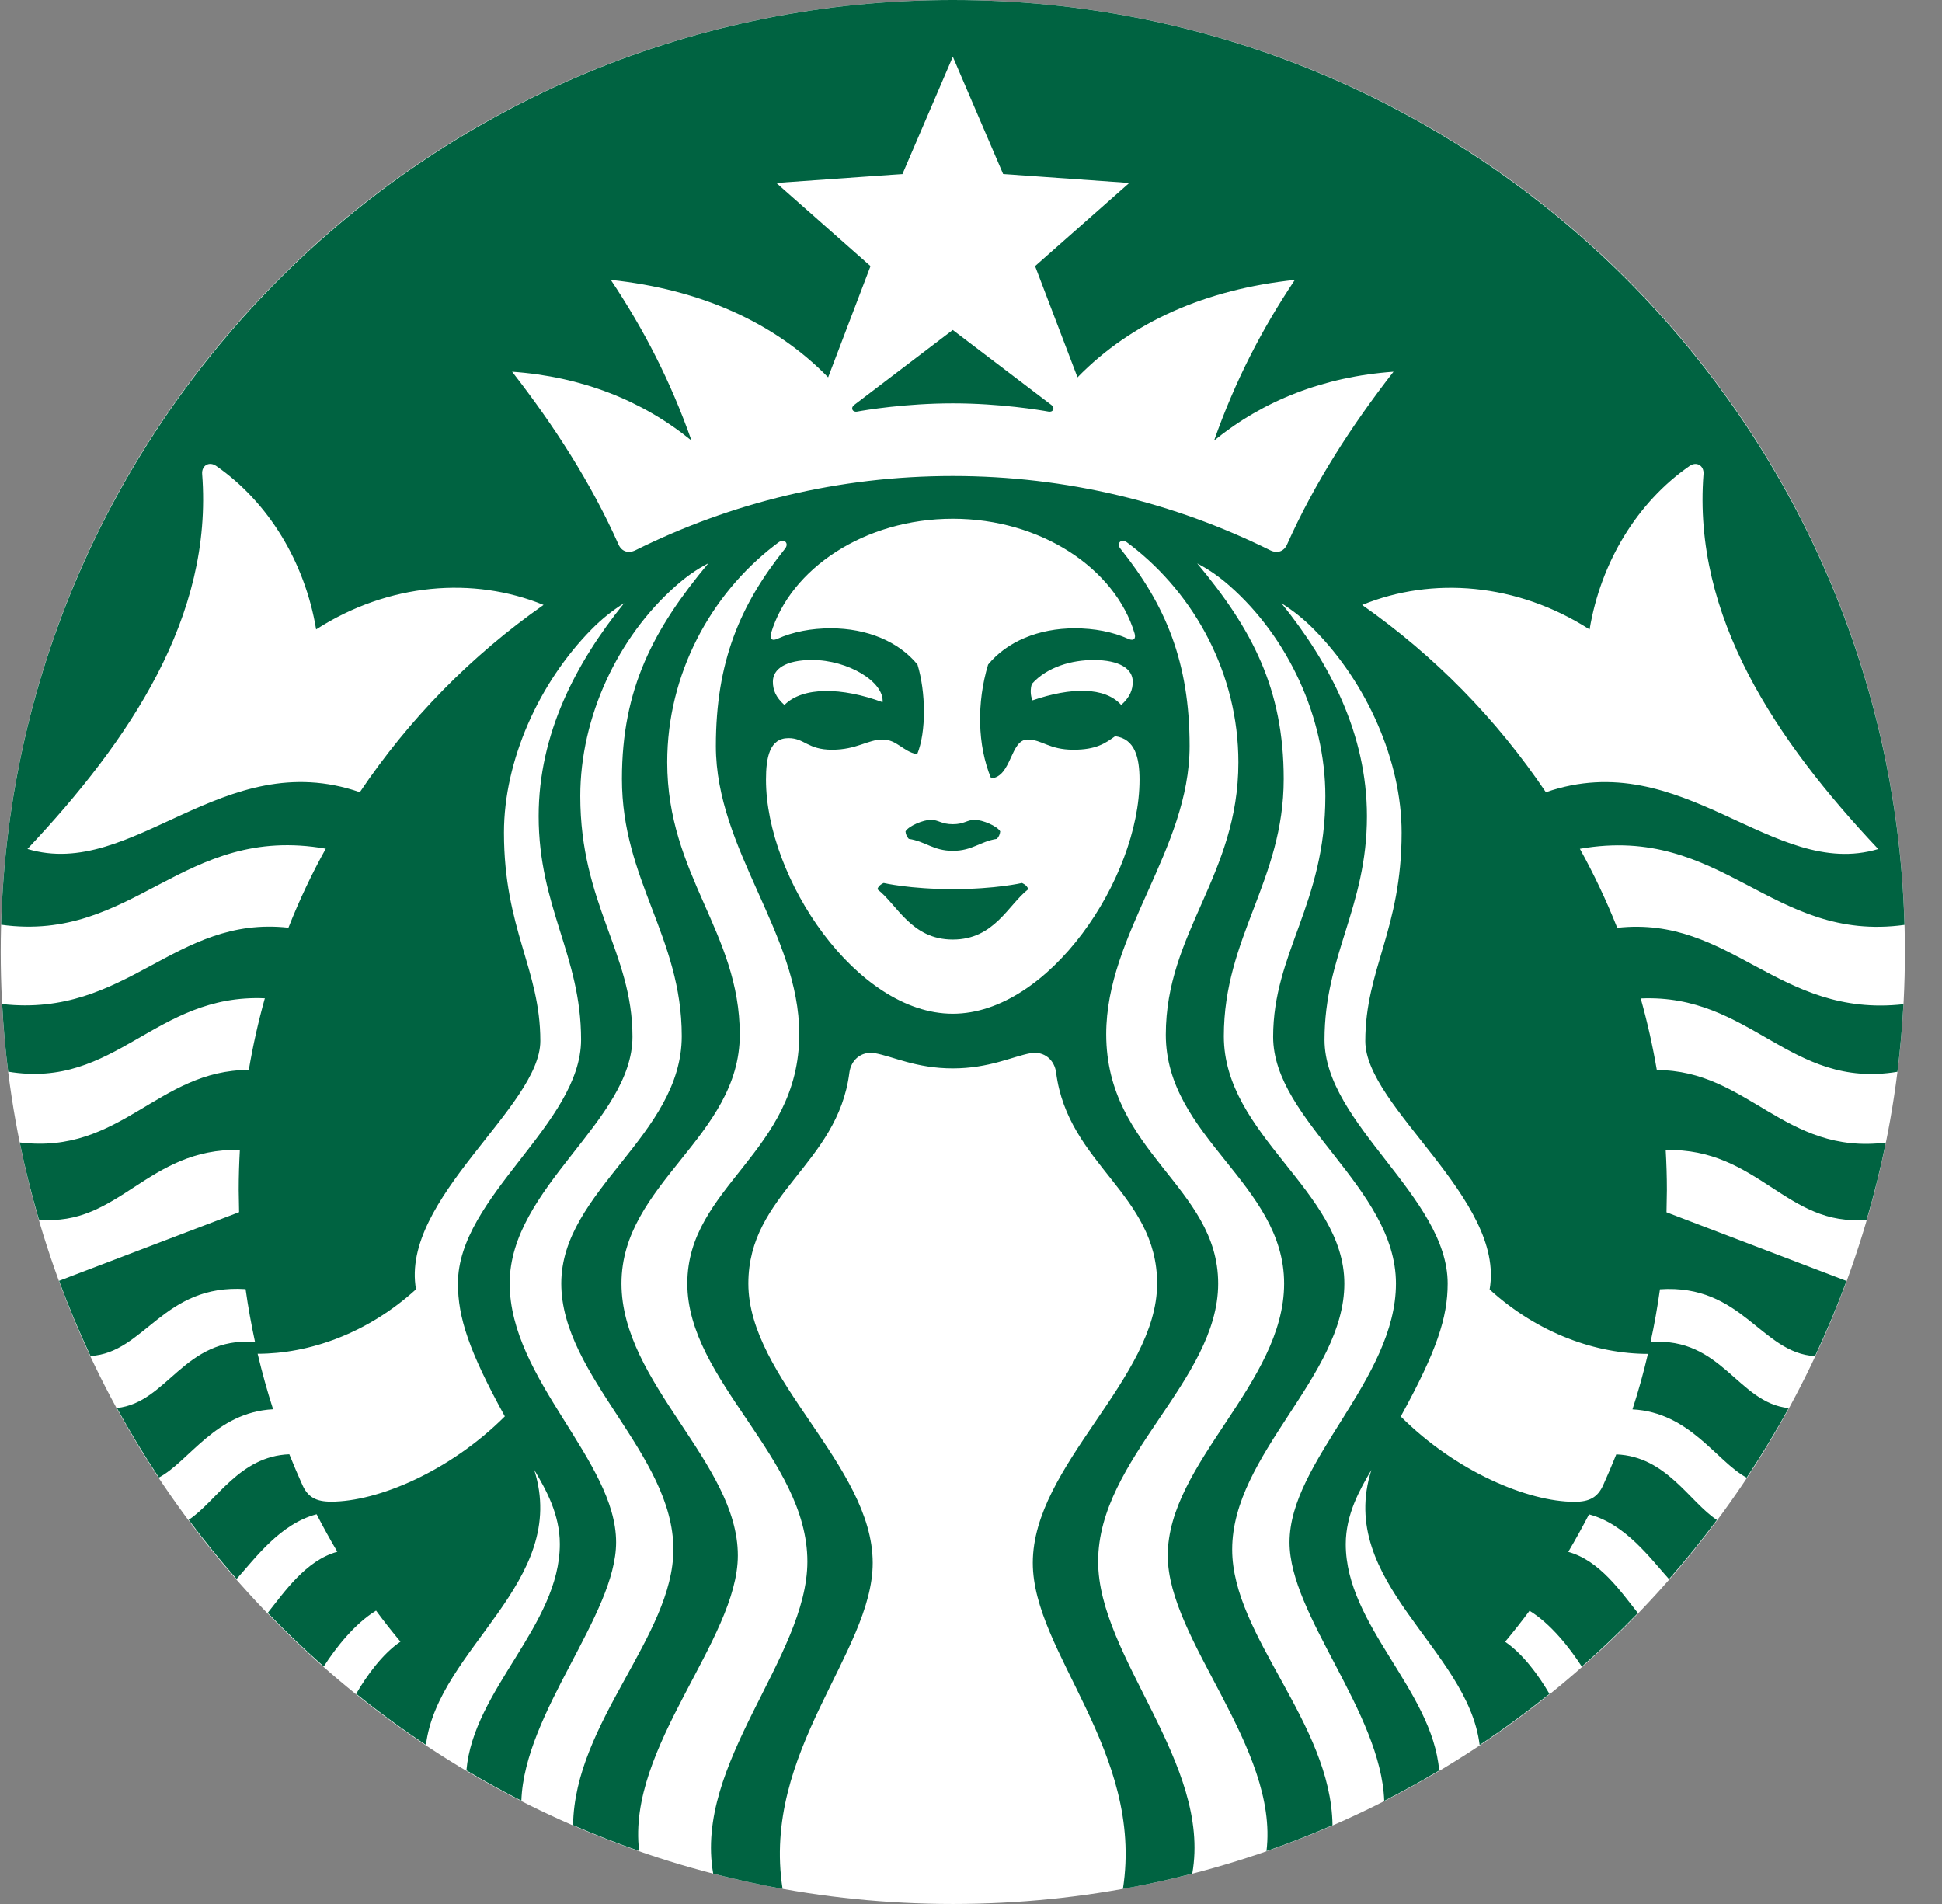 <svg width="51" height="50" viewBox="0 0 51 50" fill="none" xmlns="http://www.w3.org/2000/svg">
<rect x="0" y="0" width="51" height="50" fill="#808080" stroke="none"/>
<path d="M25.023 50C11.195 50 0.019 38.825 0.019 25C0.019 11.175 11.195 0 25.023 0C38.85 0 50.026 11.175 50.026 25C50.026 38.825 38.85 50 25.023 50Z" fill="white"/>
<path fill-rule="evenodd" clip-rule="evenodd" d="M49.988 26.371C49.956 26.968 49.903 27.561 49.829 28.146C46.999 28.615 45.987 26.093 43.088 26.22C43.261 26.835 43.402 27.461 43.511 28.101C45.901 28.1 46.865 30.335 49.525 30.006C49.385 30.689 49.217 31.363 49.023 32.027C46.919 32.234 46.178 30.144 43.744 30.201C43.764 30.548 43.775 30.898 43.775 31.251L43.765 31.835L48.492 33.639C48.244 34.311 47.968 34.968 47.666 35.613C46.245 35.534 45.755 33.712 43.593 33.857C43.528 34.325 43.446 34.786 43.347 35.242C45.225 35.11 45.629 36.838 46.974 36.978C46.632 37.603 46.262 38.211 45.87 38.804C45.073 38.377 44.383 37.09 42.871 37.011C43.027 36.533 43.162 36.048 43.277 35.554C41.937 35.554 40.405 35.032 39.12 33.862C39.536 31.49 35.855 29.076 35.855 27.339C35.855 25.453 36.809 24.408 36.809 21.865C36.809 19.978 35.893 17.931 34.51 16.532C34.242 16.26 33.968 16.04 33.653 15.842C34.923 17.414 35.898 19.277 35.898 21.435C35.898 23.83 34.784 25.094 34.784 27.305C34.784 29.515 38.018 31.427 38.018 33.706C38.018 34.603 37.731 35.478 36.786 37.198C38.238 38.648 40.129 39.439 41.349 39.439C41.745 39.439 41.957 39.318 42.099 39.007C42.22 38.739 42.337 38.467 42.446 38.193C43.76 38.244 44.362 39.438 45.089 39.915C44.69 40.451 44.271 40.968 43.831 41.469C43.344 40.929 42.689 40.021 41.73 39.768C41.558 40.101 41.376 40.43 41.185 40.753C42.011 40.978 42.576 41.811 43.014 42.36C42.542 42.848 42.051 43.316 41.541 43.766C41.221 43.27 40.724 42.639 40.168 42.3C39.962 42.578 39.748 42.849 39.527 43.114C40 43.435 40.418 44.012 40.691 44.483C40.1 44.956 39.49 45.405 38.858 45.825C38.547 43.286 35.081 41.546 36.015 38.601C35.708 39.12 35.342 39.769 35.342 40.55C35.342 42.683 37.614 44.375 37.795 46.494C37.324 46.776 36.843 47.041 36.352 47.292C36.27 44.963 33.865 42.414 33.865 40.502C33.865 38.368 36.66 36.225 36.66 33.706C36.66 31.185 33.435 29.441 33.435 27.227C33.435 25.016 34.806 23.744 34.806 20.909C34.806 18.832 33.82 16.731 32.295 15.388C32.026 15.15 31.76 14.961 31.441 14.795C32.878 16.519 33.712 18.083 33.712 20.456C33.712 23.122 32.14 24.602 32.14 27.211C32.14 29.822 35.305 31.274 35.305 33.707C35.305 36.14 32.359 38.191 32.359 40.69C32.359 42.965 34.956 45.234 34.994 47.932C34.426 48.18 33.848 48.406 33.26 48.611C33.59 45.885 30.667 43.074 30.667 40.85C30.667 38.418 33.723 36.328 33.723 33.707C33.723 31.084 30.616 29.865 30.616 27.172C30.616 24.482 32.522 22.992 32.522 20.019C32.522 17.701 31.378 15.617 29.706 14.326L29.6 14.246C29.443 14.129 29.313 14.27 29.424 14.408C30.608 15.886 31.241 17.38 31.241 19.592C31.241 22.312 29.051 24.522 29.051 27.157C29.051 30.266 31.991 31.155 31.991 33.707C31.991 36.257 28.839 38.298 28.839 41.006C28.839 43.518 31.822 46.305 31.311 49.204C30.712 49.359 30.106 49.494 29.49 49.604C30.05 45.994 27.123 43.402 27.123 41.041C27.123 38.484 30.388 36.205 30.388 33.707C30.388 31.35 28.044 30.58 27.736 28.17C27.694 27.84 27.429 27.596 27.065 27.657C26.589 27.744 25.979 28.057 25.021 28.057C24.062 28.057 23.453 27.743 22.976 27.657C22.612 27.597 22.348 27.841 22.306 28.17C21.998 30.58 19.653 31.349 19.653 33.707C19.653 36.205 22.919 38.483 22.919 41.041C22.919 43.402 19.992 45.994 20.552 49.604C19.936 49.493 19.329 49.358 18.73 49.204C18.219 46.305 21.203 43.518 21.203 41.006C21.203 38.298 18.05 36.257 18.05 33.707C18.05 31.155 20.99 30.266 20.99 27.157C20.99 24.522 18.8 22.313 18.8 19.592C18.8 17.381 19.433 15.886 20.617 14.408C20.728 14.27 20.599 14.129 20.441 14.246L20.335 14.326C18.665 15.614 17.522 17.698 17.522 20.015C17.522 22.988 19.428 24.478 19.428 27.169C19.428 29.86 16.321 31.079 16.321 33.704C16.321 36.325 19.377 38.415 19.377 40.846C19.377 43.071 16.454 45.882 16.785 48.608C16.196 48.403 15.618 48.176 15.05 47.929C15.089 45.231 17.684 42.96 17.684 40.687C17.684 38.187 14.74 36.137 14.74 33.704C14.74 31.27 17.904 29.819 17.904 27.208C17.904 24.599 16.333 23.118 16.333 20.453C16.333 18.08 17.165 16.516 18.603 14.791C18.283 14.957 18.018 15.147 17.749 15.385C16.224 16.727 15.239 18.829 15.239 20.905C15.239 23.74 16.61 25.013 16.61 27.224C16.61 29.437 13.385 31.182 13.385 33.703C13.385 36.222 16.18 38.366 16.18 40.499C16.18 42.411 13.773 44.96 13.692 47.288C13.201 47.038 12.72 46.773 12.249 46.491C12.431 44.372 14.702 42.679 14.702 40.547C14.702 39.766 14.337 39.116 14.029 38.597C14.963 41.543 11.497 43.283 11.186 45.822C10.554 45.402 9.943 44.953 9.354 44.48C9.626 44.01 10.043 43.431 10.517 43.111C10.295 42.847 10.082 42.575 9.876 42.296C9.319 42.636 8.821 43.266 8.503 43.763C7.994 43.314 7.502 42.845 7.03 42.356C7.468 41.808 8.033 40.975 8.859 40.75C8.668 40.427 8.486 40.099 8.315 39.765C7.355 40.017 6.699 40.926 6.213 41.465C5.773 40.964 5.354 40.446 4.955 39.911C5.683 39.435 6.284 38.24 7.598 38.19C7.708 38.463 7.824 38.735 7.945 39.004C8.087 39.315 8.3 39.435 8.695 39.435C9.916 39.435 11.806 38.645 13.258 37.195C12.313 35.475 12.026 34.599 12.026 33.703C12.026 31.424 15.26 29.512 15.26 27.301C15.26 25.091 14.146 23.827 14.146 21.432C14.146 19.274 15.121 17.411 16.391 15.839C16.076 16.036 15.802 16.256 15.534 16.528C14.152 17.928 13.235 19.975 13.235 21.862C13.235 24.405 14.19 25.449 14.19 27.336C14.19 29.072 10.508 31.487 10.925 33.858C9.64 35.028 8.107 35.551 6.766 35.551C6.883 36.044 7.018 36.529 7.172 37.008C5.662 37.088 4.971 38.375 4.173 38.801C3.78 38.208 3.412 37.6 3.069 36.975C4.413 36.835 4.818 35.107 6.697 35.238C6.599 34.783 6.515 34.32 6.45 33.853C4.288 33.709 3.799 35.532 2.377 35.609C2.076 34.965 1.799 34.308 1.551 33.635L6.279 31.832L6.269 31.248C6.269 30.895 6.28 30.545 6.299 30.198C3.865 30.141 3.124 32.23 1.021 32.024C0.827 31.36 0.658 30.686 0.519 30.002C3.178 30.331 4.142 28.096 6.534 28.098C6.642 27.458 6.783 26.832 6.955 26.216C4.056 26.091 3.044 28.612 0.215 28.143C0.141 27.557 0.088 26.965 0.057 26.367C3.346 26.735 4.579 24.031 7.575 24.362C7.857 23.646 8.185 22.953 8.555 22.287C4.8 21.627 3.525 24.767 0.03 24.284C0.407 10.809 11.452 0 25.023 0C38.593 0 49.638 10.809 50.015 24.288C46.519 24.77 45.244 21.631 41.49 22.29C41.859 22.957 42.187 23.649 42.471 24.365C45.464 24.034 46.697 26.738 49.988 26.371ZM20.248 16.631C20.209 16.761 20.262 16.845 20.412 16.777C20.83 16.59 21.305 16.5 21.821 16.5C22.767 16.5 23.602 16.847 24.095 17.452C24.313 18.172 24.331 19.215 24.085 19.81C23.695 19.722 23.555 19.42 23.174 19.42C22.793 19.42 22.498 19.688 21.852 19.688C21.207 19.688 21.131 19.383 20.707 19.383C20.208 19.383 20.116 19.897 20.116 20.477C20.116 23.063 22.493 26.621 25.021 26.621C27.549 26.621 29.926 23.063 29.926 20.477C29.926 19.897 29.807 19.4 29.285 19.333C29.025 19.52 28.786 19.688 28.191 19.688C27.545 19.688 27.367 19.42 26.987 19.42C26.528 19.42 26.574 20.389 26.029 20.443C25.665 19.569 25.648 18.45 25.949 17.452C26.444 16.847 27.277 16.5 28.224 16.5C28.739 16.5 29.218 16.591 29.631 16.777C29.782 16.845 29.835 16.76 29.795 16.631C29.287 14.935 27.343 13.623 25.023 13.623C22.702 13.623 20.757 14.935 20.248 16.631ZM25.023 21.644C25.326 21.644 25.393 21.528 25.602 21.529C25.8 21.531 26.184 21.688 26.267 21.832C26.261 21.906 26.233 21.971 26.181 22.029C25.737 22.096 25.538 22.343 25.023 22.343C24.509 22.343 24.309 22.096 23.866 22.029C23.812 21.971 23.786 21.905 23.78 21.832C23.863 21.688 24.247 21.53 24.444 21.529C24.652 21.529 24.718 21.644 25.023 21.644ZM31.884 11.569C32.431 10.019 33.125 8.664 34.005 7.35C31.671 7.597 29.721 8.45 28.297 9.909L27.183 6.988L29.656 4.804L26.344 4.57L25.023 1.49L23.7 4.57L20.388 4.804L22.861 6.988L21.748 9.909C20.324 8.45 18.373 7.597 16.041 7.35C16.919 8.665 17.614 10.02 18.16 11.569C16.874 10.52 15.282 9.891 13.449 9.761C14.549 11.174 15.523 12.681 16.244 14.301C16.326 14.483 16.501 14.543 16.69 14.449C19.201 13.201 22.029 12.5 25.021 12.5C28.014 12.5 30.842 13.203 33.354 14.449C33.543 14.543 33.718 14.483 33.799 14.301C34.522 12.681 35.496 11.174 36.596 9.761C34.763 9.892 33.171 10.521 31.884 11.569ZM8.302 16.529C8.007 14.758 7.046 13.185 5.678 12.236C5.489 12.105 5.292 12.229 5.309 12.448C5.598 16.19 3.411 19.439 0.721 22.294C3.494 23.128 5.853 19.558 9.45 20.804C10.74 18.883 12.378 17.214 14.275 15.886C12.434 15.133 10.205 15.306 8.302 16.529ZM23.208 23.188C23.208 23.188 23.894 23.349 25.023 23.349C26.151 23.349 26.837 23.188 26.837 23.188C26.837 23.188 26.969 23.234 27.004 23.352C26.479 23.755 26.117 24.673 25.023 24.673C23.928 24.673 23.566 23.755 23.041 23.352C23.076 23.235 23.208 23.188 23.208 23.188ZM27.099 17.96C27.056 18.084 27.056 18.269 27.116 18.392C28.125 18.046 29.015 18.033 29.445 18.514C29.674 18.306 29.748 18.118 29.748 17.901C29.748 17.565 29.406 17.332 28.718 17.332C28.161 17.332 27.509 17.503 27.099 17.96ZM20.6 18.514C21.086 18.026 22.112 18.047 23.178 18.441C23.225 17.91 22.276 17.331 21.327 17.331C20.638 17.331 20.297 17.564 20.297 17.901C20.297 18.118 20.37 18.306 20.6 18.514ZM27.537 10.809C27.318 10.769 26.261 10.592 25.023 10.592C23.784 10.592 22.727 10.768 22.508 10.809C22.382 10.831 22.334 10.708 22.43 10.636C22.516 10.572 25.021 8.665 25.021 8.665L27.613 10.636C27.71 10.708 27.663 10.831 27.537 10.809ZM49.325 22.296C46.635 19.44 44.448 16.192 44.737 12.45C44.755 12.231 44.557 12.106 44.369 12.238C43 13.187 42.039 14.76 41.745 16.53C39.84 15.308 37.613 15.134 35.772 15.887C37.666 17.214 39.305 18.883 40.597 20.805C44.192 19.559 46.553 23.129 49.325 22.296Z" fill="#006341"/>
</svg>
